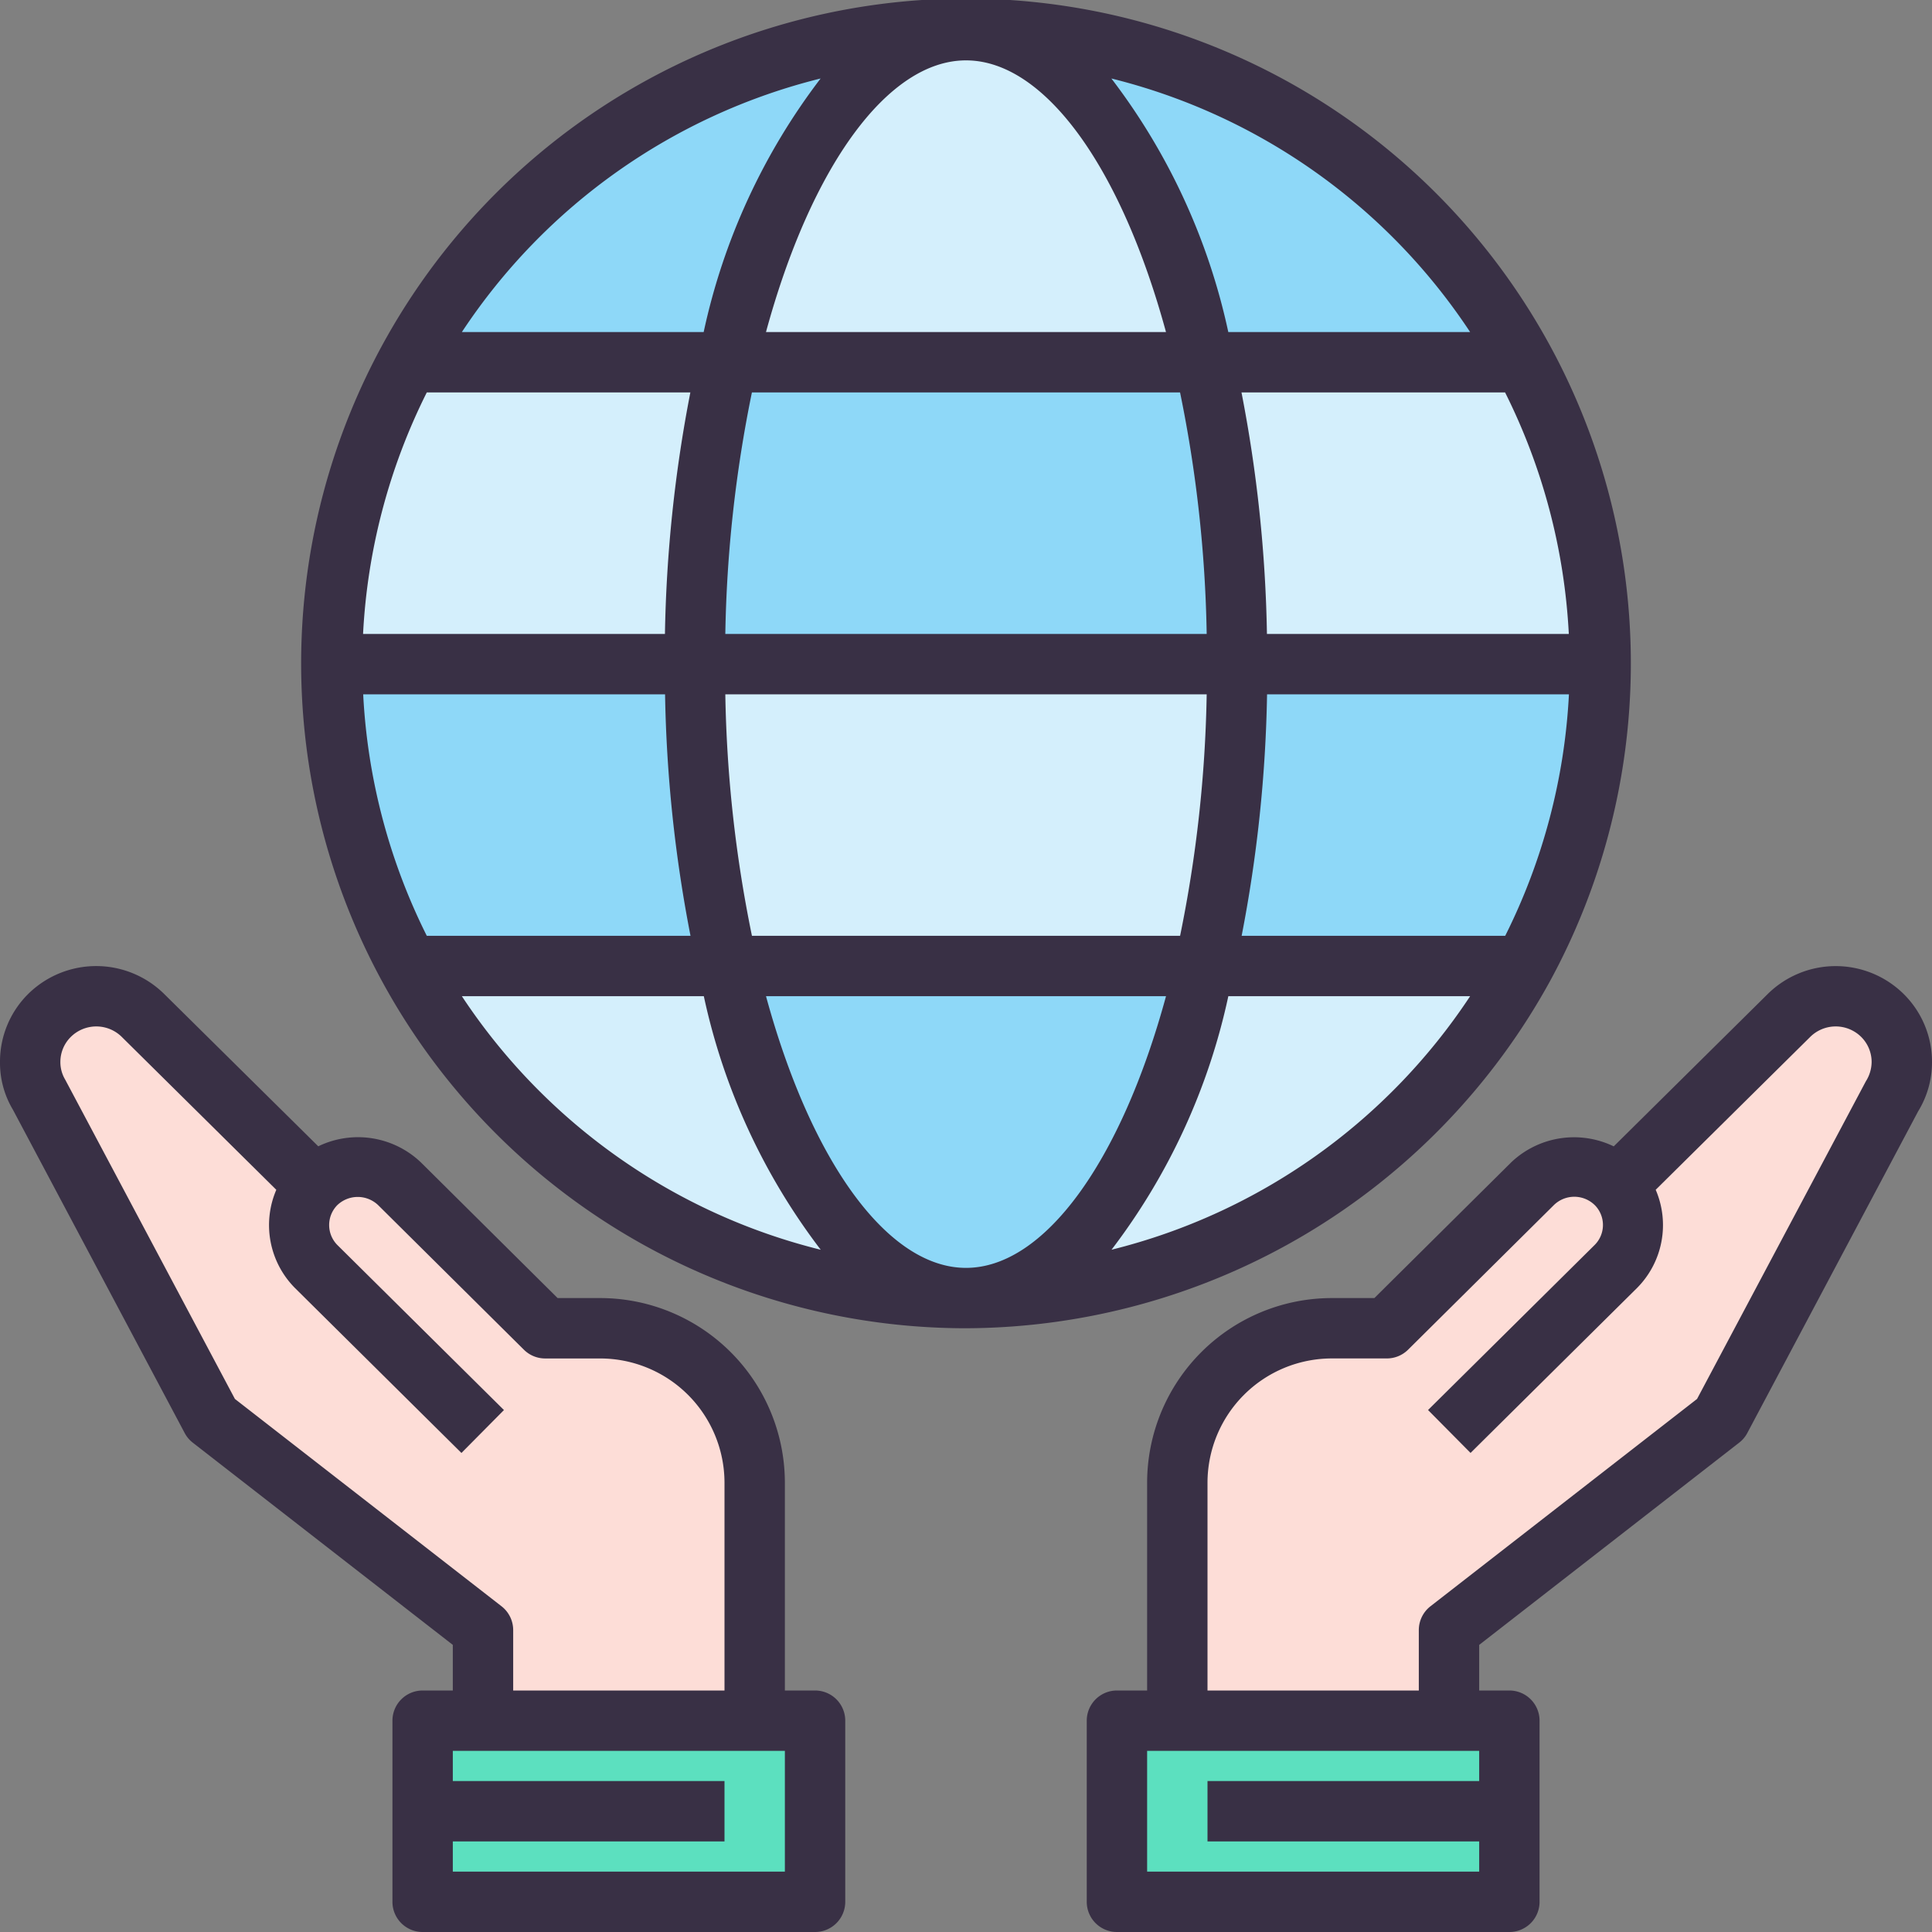 <svg xmlns="http://www.w3.org/2000/svg" viewBox="0 0 64 64"><rect x="0" y="0" width="64" height="64" fill="#808080" stroke="none"/><defs><style>.cls-1{fill:#d4effc;}.cls-2{fill:#8ed8f8;}.cls-3{fill:#5ce0bf;}.cls-4{fill:#fdddd7;}.cls-5{fill:#393045;}</style></defs><title>09-support</title><g id="_09-support" data-name="09-support"><path class="cls-1" d="M24.09,32c1.52,6.55,4.49,11,7.91,11A21.017,21.017,0,0,1,13.52,32Z"/><path class="cls-1" d="M39.91,32H50.48A21.017,21.017,0,0,1,32,43C35.42,43,38.39,38.55,39.91,32Z"/><path class="cls-1" d="M53,22H41a44.08,44.08,0,0,0-1.09-10H50.48A21.042,21.042,0,0,1,53,22Z"/><path class="cls-1" d="M23,22H41a44.08,44.08,0,0,1-1.09,10H24.09A44.08,44.08,0,0,1,23,22Z"/><path class="cls-1" d="M13.52,12H24.09A44.08,44.08,0,0,0,23,22H11A21.042,21.042,0,0,1,13.52,12Z"/><path class="cls-1" d="M39.91,12H24.09C25.61,5.45,28.58,1,32,1S38.39,5.45,39.91,12Z"/><path class="cls-2" d="M24.09,32H39.91C38.39,38.55,35.42,43,32,43S25.61,38.55,24.09,32Z"/><path class="cls-2" d="M41,22H53a21.042,21.042,0,0,1-2.52,10H39.91A44.08,44.08,0,0,0,41,22Z"/><path class="cls-2" d="M24.09,32H13.52A21.042,21.042,0,0,1,11,22H23A44.08,44.08,0,0,0,24.09,32Z"/><path class="cls-2" d="M41,22H23a44.08,44.08,0,0,1,1.09-10H39.91A44.08,44.08,0,0,1,41,22Z"/><path class="cls-2" d="M50.48,12H39.91C38.39,5.45,35.42,1,32,1A21.017,21.017,0,0,1,50.48,12Z"/><path class="cls-2" d="M32,1c-3.42,0-6.39,4.45-7.91,11H13.52A21.017,21.017,0,0,1,32,1Z"/><polygon class="cls-3" points="27 57 27 63 14 63 14 60 14 57 16 57 25 57 27 57"/><polygon class="cls-3" points="50 60 50 63 37 63 37 57 39 57 48 57 50 57 50 60"/><path class="cls-4" d="M13.23,39.21,18.06,44h1.82A5.121,5.121,0,0,1,25,49.12V57H16V54L7,47,1.31,36.29A2.118,2.118,0,0,1,1,35.18a2.165,2.165,0,0,1,.64-1.54,2.2,2.2,0,0,1,3.1,0l5.68,5.62.05-.05a1.98,1.98,0,0,1,1.38-.57A1.946,1.946,0,0,1,13.23,39.21Z"/><path class="cls-4" d="M53.58,39.26l5.68-5.62a2.2,2.2,0,0,1,3.1,0A2.165,2.165,0,0,1,63,35.18a2.118,2.118,0,0,1-.31,1.11L57,47l-9,7v3H39V49.12A5.121,5.121,0,0,1,44.12,44h1.82l4.83-4.79a1.946,1.946,0,0,1,1.38-.57,1.98,1.98,0,0,1,1.38.57Z"/><path class="cls-5" d="M27,56H26V49.12A6.122,6.122,0,0,0,19.88,43H18.472l-4.535-4.5a3.019,3.019,0,0,0-3.394-.527l-5.1-5.042a3.207,3.207,0,0,0-4.514,0A3.156,3.156,0,0,0,0,35.18a3.024,3.024,0,0,0,.427,1.579l5.69,10.71a.991.991,0,0,0,.269.321L15,54.489V56H14a1,1,0,0,0-1,1v6a1,1,0,0,0,1,1H27a1,1,0,0,0,1-1V57A1,1,0,0,0,27,56ZM16.614,53.21,7.782,46.342,2.16,35.765A1.131,1.131,0,0,1,2,35.18a1.164,1.164,0,0,1,.343-.828,1.2,1.2,0,0,1,1.694,0l5.116,5.062a2.958,2.958,0,0,0,.613,3.248l5.52,5.469,1.408-1.421-5.516-5.465a.941.941,0,0,1-.011-1.317.979.979,0,0,1,1.359-.007l4.829,4.79a1,1,0,0,0,.7.29h1.82A4.121,4.121,0,0,1,24,49.12V56H17V54A1,1,0,0,0,16.614,53.21ZM26,62H15V61h9V59H15V58H26Z"/><path class="cls-5" d="M63.063,32.929a3.205,3.205,0,0,0-4.506,0l-5.1,5.046a3.021,3.021,0,0,0-3.392.525L45.528,43H44.12A6.122,6.122,0,0,0,38,49.12V56H37a1,1,0,0,0-1,1v6a1,1,0,0,0,1,1H50a1,1,0,0,0,1-1V57a1,1,0,0,0-1-1H49V54.489l8.614-6.7a.991.991,0,0,0,.269-.321l5.658-10.654A3.1,3.1,0,0,0,64,35.18,3.159,3.159,0,0,0,63.063,32.929ZM38,62V58H49v1H40v2h9v1ZM61.808,35.821,56.217,46.342,47.386,53.21A1,1,0,0,0,47,54v2H40V49.12A4.121,4.121,0,0,1,44.12,45h1.82a1,1,0,0,0,.705-.29l4.831-4.792a.968.968,0,0,1,1.378.029.935.935,0,0,1-.028,1.293l-5.52,5.469,1.408,1.421,5.524-5.473a2.955,2.955,0,0,0,.609-3.244l5.12-5.065a1.2,1.2,0,0,1,1.686,0A1.171,1.171,0,0,1,62,35.18,1.211,1.211,0,0,1,61.808,35.821Z"/><path class="cls-5" d="M51.361,32.474A22.024,22.024,0,1,0,32,44,22.156,22.156,0,0,0,51.361,32.474ZM49.862,31H41.131a45.847,45.847,0,0,0,.842-8h10A20.153,20.153,0,0,1,49.862,31ZM32,42c-2.584,0-5.124-3.491-6.625-9H38.626C37.125,38.508,34.584,42,32,42ZM24.909,31a43.2,43.2,0,0,1-.882-8H39.973a43.317,43.317,0,0,1-.881,8ZM32,2c2.584,0,5.124,3.491,6.625,9H25.374C26.875,5.492,29.416,2,32,2Zm7.091,11a43.2,43.2,0,0,1,.882,8H24.027a43.317,43.317,0,0,1,.881-8Zm12.878,8h-10a45.729,45.729,0,0,0-.843-8h8.732A20.17,20.17,0,0,1,51.969,21ZM48.7,11H40.689a21.156,21.156,0,0,0-3.873-8.4A20.011,20.011,0,0,1,48.7,11ZM27.184,2.6A21.156,21.156,0,0,0,23.31,11H15.3A20.016,20.016,0,0,1,27.184,2.6ZM14.138,13h8.731a45.847,45.847,0,0,0-.842,8h-10A20.153,20.153,0,0,1,14.138,13ZM12.031,23h10a45.729,45.729,0,0,0,.843,8H14.138A20.17,20.17,0,0,1,12.031,23ZM15.3,33h8.015a21.156,21.156,0,0,0,3.873,8.4A20.011,20.011,0,0,1,15.3,33Zm21.52,8.4A21.156,21.156,0,0,0,40.69,33H48.7A20.016,20.016,0,0,1,36.816,41.4Z"/></g></svg>